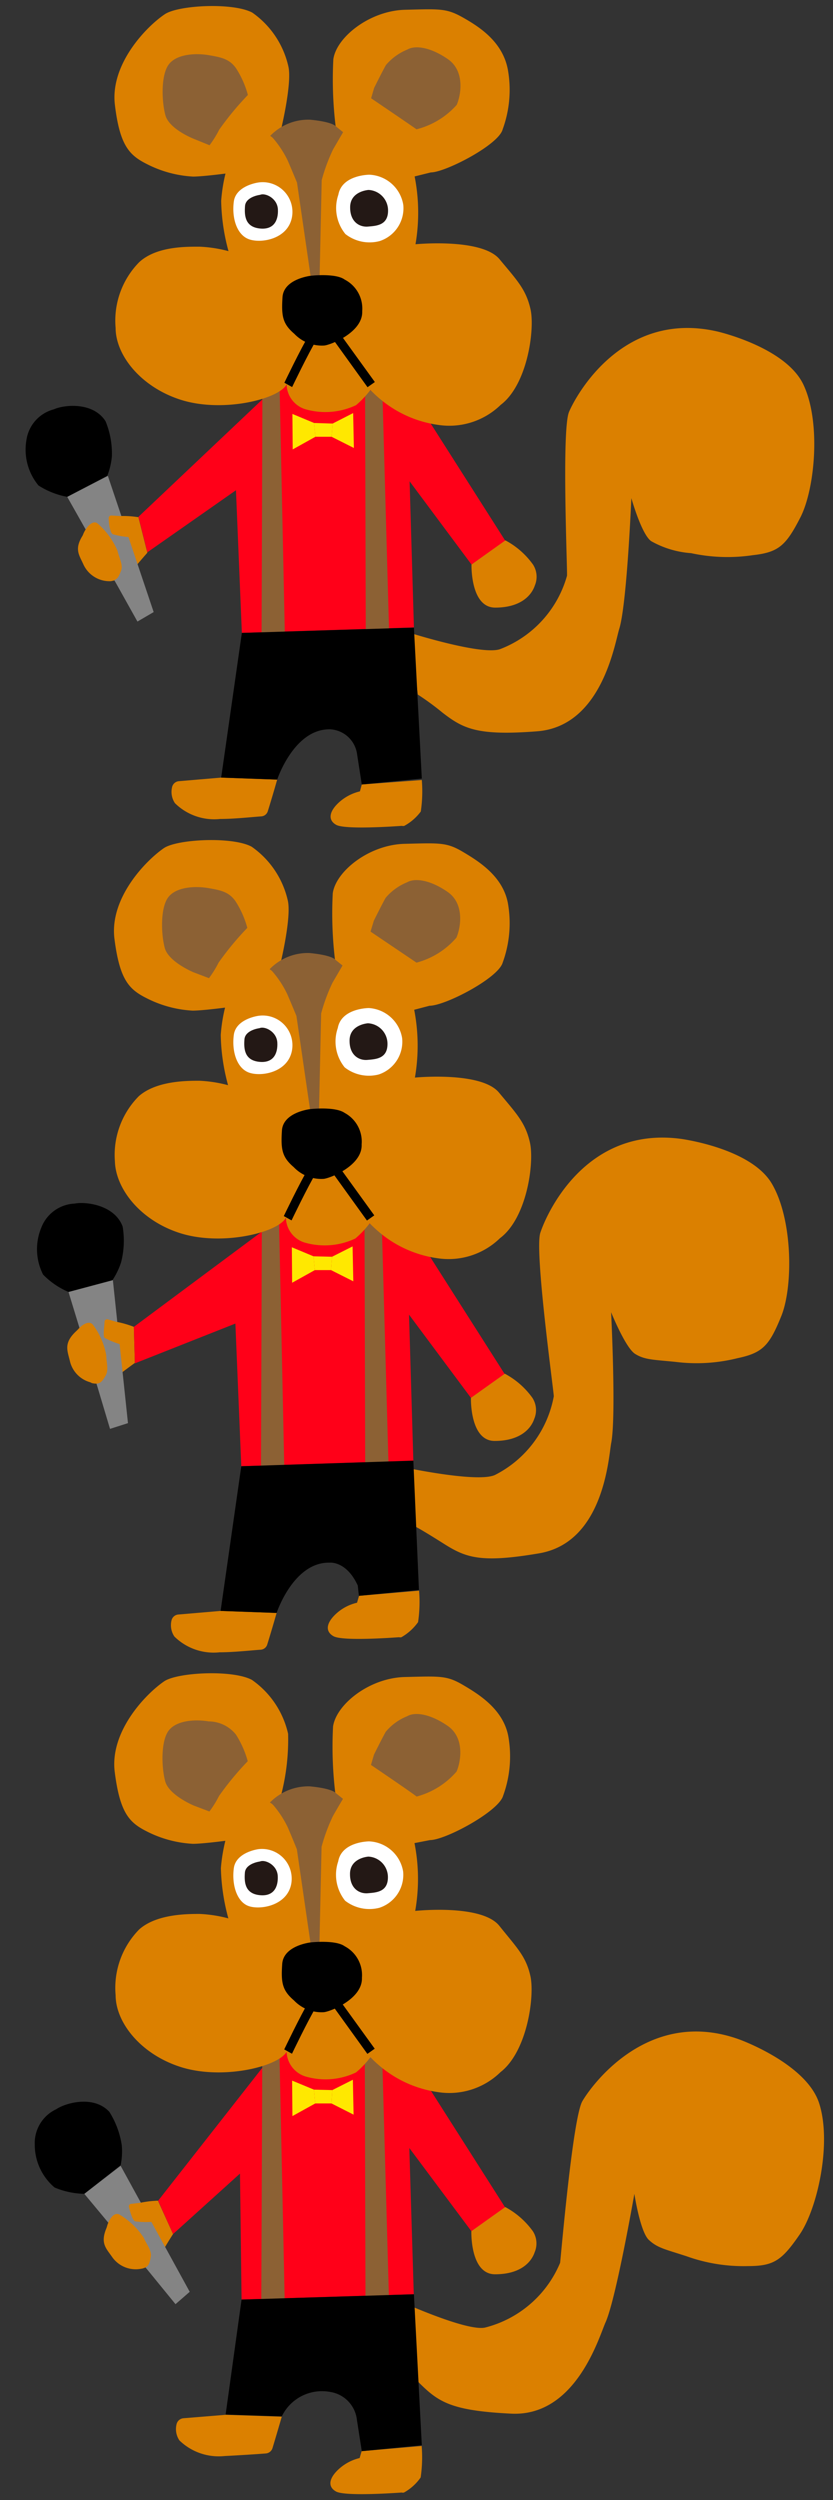 <svg xmlns="http://www.w3.org/2000/svg" viewBox="0 0 58 174"><rect x="0" y="0" width="58" height="174" fill="#333333" stroke="none"/><defs><style>.cls-1{fill:#db8000;}.cls-2{fill:#848484;}.cls-3{fill:#ff0018;}.cls-4{fill:#8c6134;}.cls-5{fill:#fff;}.cls-6{fill:#231815;}.cls-7{fill:#ffe800;}.cls-8{fill:none;}</style></defs><g id="レイヤー_2" data-name="レイヤー 2"><g id="レイヤー_9" data-name="レイヤー 9"><path class="cls-1" d="M9.64,36s-2.53-.48-3.56.82-.61,1.71-.27,2.47a2,2,0,0,0,1.92,1.16c.61-.14,1-.14,1.37-.61s1.16-1.37,1.16-1.37Z"/><polygon class="cls-2" points="8.14 40.7 9.57 43.26 10.7 42.6 7.51 33.12 4.68 34.58 8.14 40.7"/><path class="cls-1" d="M5.79,37.61c-.29-.14.48-1.58,1-1.18a5.26,5.26,0,0,1,1.39,1.9c.1.46.41,1,.25,1.39s-.24.68-.73.7A1.94,1.94,0,0,1,7,40.08Z"/><path class="cls-1" d="M9.64,36l-1.88-.12a.18.18,0,0,0-.19.19c0,.34.09,1,.28,1.11a5.3,5.3,0,0,0,1.38.21l.31-.31Z"/><path class="cls-1" d="M34.82,45.18c-1.28.45-6.27-1.13-6.27-1.13l.54,4.29a19,19,0,0,1,1.72,1.26c1.45,1.12,2.42,1.62,6.58,1.3,4.52-.34,5.41-6.12,5.73-7.14.53-1.72.84-9.09.84-9.09s.72,2.56,1.39,3a6.61,6.61,0,0,0,2.77.83,12,12,0,0,0,4.3.14c1.79-.2,2.3-.66,3.31-2.63s1.45-6.62.21-9.24-6-3.7-6-3.7c-6.55-1.5-9.8,4.37-10.32,5.6s-.11,10.92-.14,11.4A7.69,7.69,0,0,1,34.82,45.18Z"/><polygon class="cls-3" points="18.65 27.44 9.64 35.97 10.26 38.44 16.43 34.12 16.84 44.05 28.82 43.67 28.52 33.5 32.83 39.29 35.19 37.65 28.41 27 20.6 26.52 18.65 27.44"/><path class="cls-1" d="M32.83,39.29s-.09,3,1.65,3,2.52-.82,2.76-1.54a1.57,1.57,0,0,0-.13-1.46,5.6,5.6,0,0,0-1.92-1.68Z"/><path class="cls-1" d="M25.19,54.6l-.13.48a3.28,3.28,0,0,0-1.44.75c-.69.62-.82,1.24-.21,1.58s4,.11,4.57.07a.34.34,0,0,0,.17,0,3.52,3.52,0,0,0,1.15-1,9.7,9.7,0,0,0,.07-2.19Z"/><path class="cls-1" d="M15.4,54.12l-2.94.25a.53.53,0,0,0-.48.42,1.41,1.41,0,0,0,.2,1.11A3.89,3.89,0,0,0,15.33,57c1,0,2.25-.14,2.86-.18a.51.51,0,0,0,.46-.37c.15-.48.43-1.41.65-2.19Z"/><path d="M4.68,34.58a5.57,5.57,0,0,1-2-.79,3.91,3.91,0,0,1-.84-3.16,2.59,2.59,0,0,1,1.91-2.14c.7-.32,2.73-.54,3.6.83a5.91,5.91,0,0,1,.44,2.45,5,5,0,0,1-.32,1.35Z"/><polygon class="cls-4" points="18.27 27.61 18.21 44.99 19.85 44.94 19.47 27.03 18.27 27.61"/><polygon class="cls-4" points="25.42 27.36 25.47 44.65 27.11 44.6 26.61 26.77 25.42 27.36"/><path class="cls-1" d="M36.94,21.53c-.31-1.38-.92-2-2.16-3.49S28.93,17,28.93,17a13,13,0,0,0-.06-4.72L30,12C31,12,34.73,10.08,35,9a8,8,0,0,0,.36-4.16C35,2.94,33.45,1.91,32.27,1.24S30.67.62,28.21.68s-4.78,1.9-5,3.44a27.12,27.12,0,0,0,.16,4.67,3.3,3.3,0,0,0-2.11-.31c-.72.11-1.65.35-1.65.35s.73-3.07.47-4.2A6.25,6.25,0,0,0,17.57.88C16.24.16,12.39.35,11.46,1,10.17,1.87,7.66,4.48,8,7.3s1,3.5,2.21,4.11a8,8,0,0,0,3.23.88c.67,0,2.26-.21,2.26-.21a11.42,11.42,0,0,0-.3,1.9,14.11,14.11,0,0,0,.51,3.5,9.24,9.24,0,0,0-2-.31c-.88,0-3-.05-4.22,1.08a5.8,5.8,0,0,0-1.64,4.57c0,1.9,1.75,4.11,4.52,5s6.47.06,7.29-.92a1.47,1.47,0,0,0,.1-.13v.06a1.85,1.85,0,0,0,1.26,1.64,5,5,0,0,0,3.57-.27,6.43,6.43,0,0,0,1-1.06,8.38,8.38,0,0,0,1,.89,8,8,0,0,0,3.7,1.54,5.13,5.13,0,0,0,4.37-1.39C36.73,26.77,37.25,22.92,36.94,21.53ZM22.45,22.77Z"/><path class="cls-4" d="M13.51,9.67S11.77,9,11.51,8s-.31-2.82.26-3.54,1.9-.77,2.77-.62,1.44.26,1.9.92a6.53,6.53,0,0,1,.82,1.85,20.54,20.54,0,0,0-2,2.42,7.1,7.1,0,0,1-.67,1.08Z"/><path class="cls-4" d="M25.84,6.84S28.6,8.71,29,9A5.58,5.58,0,0,0,31.8,7.3c.31-.72.57-2.36-.61-3.18s-2.26-1-2.83-.67a3.84,3.84,0,0,0-1.49,1.08c-.26.46-.82,1.59-.82,1.59Z"/><path class="cls-5" d="M18,12.7s-1.57.2-1.72,1.33.2,2.31,1.05,2.62,2.72,0,3-1.54A2.07,2.07,0,0,0,18,12.7Z"/><path class="cls-5" d="M25.72,12.16s-1.91,0-2.16,1.39a2.86,2.86,0,0,0,.49,2.74,2.73,2.73,0,0,0,2.38.49,2.4,2.4,0,0,0,1.65-2.52A2.5,2.5,0,0,0,25.72,12.16Z"/><path class="cls-6" d="M18.11,13.56s-1,.12-1.05.78,0,1.44,1,1.56,1.33-.55,1.29-1.33S18.46,13.4,18.11,13.56Z"/><path class="cls-6" d="M25.66,13.22s-1.3.08-1.28,1.23c0,1,.66,1.37,1.24,1.32s1.4-.08,1.4-1.11A1.43,1.43,0,0,0,25.66,13.22Z"/><path class="cls-4" d="M18.81,9.46a3.7,3.7,0,0,1,2.77-1.13c1.59.15,1.8.46,1.8.46l.51.41-.7,1.2a12.45,12.45,0,0,0-.79,2.14l-.15,6.89-.57.15-1-6.87s-.35-.85-.64-1.52a7.08,7.08,0,0,0-1-1.54A.81.81,0,0,0,18.81,9.46Z"/><path d="M21.67,19.19s-1.92.2-2,1.5,0,1.84.82,2.54a2.65,2.65,0,0,0,2.06.82c.36,0,2.74-.89,2.67-2.4A2.27,2.27,0,0,0,24,19.46C23.38,19,21.67,19.19,21.67,19.19Z"/><path d="M20.34,26.94l-.54-.3s1.12-2.34,1.74-3.37l.53.32C21.45,24.62,20.34,26.94,20.34,26.94Z"/><polygon points="25.59 26.95 22.99 23.34 23.49 22.98 26.1 26.59 25.59 26.95"/><polygon class="cls-7" points="21.87 29.44 20.36 28.81 20.38 31.28 21.96 30.4 21.87 29.44"/><polygon class="cls-7" points="21.87 29.44 21.96 30.4 23.09 30.4 23.16 29.48 21.87 29.44"/><polygon class="cls-7" points="23.16 29.48 24.59 28.75 24.64 31.18 23.09 30.4 23.16 29.48"/><path d="M16.84,44.05,15.4,54.12l3.9.14s1.17-3.56,3.7-3.5a2,2,0,0,1,1.85,1.65l.34,2.19,4.18-.41-.55-10.51Z"/><rect class="cls-8" width="58" height="58"/><path class="cls-1" d="M11,153.17s-2.57,0-3.36,1.44-.3,1.8.17,2.48a2,2,0,0,0,2.09.8c.59-.24,1-.31,1.24-.84s.91-1.56.91-1.56Z"/><polygon class="cls-2" points="10.36 158.09 12.22 160.37 13.21 159.51 8.4 150.74 5.87 152.69 10.36 158.09"/><path class="cls-1" d="M7.5,155.47c-.31-.09.2-1.64.81-1.34a5.2,5.2,0,0,1,1.7,1.62c.18.44.57.89.49,1.32s-.12.72-.6.82a1.89,1.89,0,0,1-.75-.21Z"/><path class="cls-1" d="M11,153.17l-1.87.22a.17.17,0,0,0-.15.22c.08.33.26,1,.46,1a5.53,5.53,0,0,0,1.41,0l.24-.36Z"/><path class="cls-1" d="M33.77,162c-1.32.28-6.08-1.9-6.08-1.9v4.32a20.55,20.55,0,0,1,1.54,1.47c1.31,1.29,2.21,1.9,6.37,2.1,4.53.22,6.13-5.41,6.57-6.37.73-1.65,2-8.93,2-8.93s.4,2.63,1,3.2,1.15.66,2.65,1.15a11.71,11.71,0,0,0,4.25.68c1.8,0,2.36-.38,3.61-2.2s2.25-6.4,1.35-9.15-5.54-4.42-5.54-4.42c-6.31-2.29-10.27,3.14-10.94,4.29S39.06,157,39,157.49A7.71,7.71,0,0,1,33.77,162Z"/><polygon class="cls-3" points="18.64 143.44 11.01 153.17 12.05 155.49 16.71 151.28 16.82 160.05 28.81 159.68 28.5 149.5 32.82 155.29 35.18 153.65 28.4 143 20.59 142.52 18.64 143.44"/><path class="cls-1" d="M32.82,155.29s-.1,3,1.65,3,2.52-.82,2.76-1.54a1.57,1.57,0,0,0-.13-1.46,5.7,5.7,0,0,0-1.92-1.68Z"/><path class="cls-1" d="M25.18,170.6l-.14.48a3.28,3.28,0,0,0-1.43.75c-.69.62-.83,1.24-.21,1.58s4,.11,4.57.07a.3.3,0,0,0,.16,0,3.45,3.45,0,0,0,1.16-1.05,9.7,9.7,0,0,0,.07-2.19Z"/><path class="cls-1" d="M15.71,168.07l-2.94.24a.54.54,0,0,0-.48.43,1.41,1.41,0,0,0,.2,1.11,3.93,3.93,0,0,0,3.15,1.09c1-.05,2.25-.13,2.87-.18a.53.53,0,0,0,.46-.36c.15-.49.42-1.41.65-2.2Z"/><path d="M5.87,152.69a5.61,5.61,0,0,1-2.07-.44,3.91,3.91,0,0,1-1.38-3,2.6,2.6,0,0,1,1.5-2.45c.63-.43,2.59-1,3.69.18a6,6,0,0,1,.87,2.34,4.8,4.8,0,0,1-.08,1.38Z"/><polygon class="cls-4" points="18.26 143.61 18.19 160.99 19.84 160.94 19.46 143.03 18.26 143.61"/><polygon class="cls-4" points="25.4 143.36 25.45 160.65 27.1 160.6 26.6 142.77 25.4 143.36"/><path class="cls-1" d="M36.93,137.53c-.31-1.38-.93-1.95-2.16-3.49S28.91,133,28.91,133a12.85,12.85,0,0,0-.05-4.72l1.08-.21c1.08,0,4.78-2,5.09-3.08a8,8,0,0,0,.36-4.16c-.36-1.85-2-2.88-3.14-3.55s-1.59-.62-4.06-.56-4.77,1.9-5,3.44a27.12,27.12,0,0,0,.16,4.67,3.3,3.3,0,0,0-2.11-.31c-.72.11-1.65.35-1.65.35a15.39,15.39,0,0,0,.47-4.2,6.25,6.25,0,0,0-2.52-3.75c-1.34-.72-5.18-.53-6.11.1-1.3.89-3.8,3.5-3.44,6.32s1,3.5,2.2,4.11a8,8,0,0,0,3.24.88c.67,0,2.26-.21,2.26-.21a12,12,0,0,0-.31,1.9,14.47,14.47,0,0,0,.52,3.5,9.25,9.25,0,0,0-2-.31c-.87,0-3,0-4.21,1.08a5.8,5.8,0,0,0-1.64,4.57c0,1.9,1.74,4.11,4.52,5s6.47.06,7.29-.92l.1-.13v.06a1.87,1.87,0,0,0,1.27,1.64,4.92,4.92,0,0,0,3.56-.27,6.12,6.12,0,0,0,1-1.06,8.38,8.38,0,0,0,1,.89,8,8,0,0,0,3.7,1.54,5.1,5.1,0,0,0,4.36-1.39C36.72,142.77,37.24,138.92,36.93,137.53Zm-14.49,1.24Z"/><path class="cls-4" d="M13.5,125.67s-1.74-.72-2-1.7-.31-2.82.26-3.54,1.9-.77,2.77-.62a2.44,2.44,0,0,1,1.9.92,6.83,6.83,0,0,1,.82,1.85,20.54,20.54,0,0,0-2,2.42,7.1,7.1,0,0,1-.67,1.08Z"/><path class="cls-4" d="M25.83,122.84s2.76,1.87,3.18,2.2a5.58,5.58,0,0,0,2.78-1.74c.31-.72.57-2.36-.62-3.18s-2.26-1-2.82-.67a3.76,3.76,0,0,0-1.49,1.08c-.26.46-.82,1.59-.82,1.59Z"/><path class="cls-5" d="M18,128.7s-1.57.2-1.72,1.33.2,2.31,1,2.62,2.72,0,3-1.54A2.07,2.07,0,0,0,18,128.7Z"/><path class="cls-5" d="M25.7,128.16s-1.9,0-2.15,1.39a2.89,2.89,0,0,0,.48,2.74,2.76,2.76,0,0,0,2.39.49,2.41,2.41,0,0,0,1.65-2.52A2.51,2.51,0,0,0,25.7,128.16Z"/><path class="cls-6" d="M18.1,129.56s-1,.12-1.05.78,0,1.44,1,1.56,1.33-.55,1.29-1.33S18.45,129.4,18.1,129.56Z"/><path class="cls-6" d="M25.65,129.22s-1.3.08-1.28,1.23c0,1,.66,1.37,1.24,1.32s1.4-.08,1.4-1.11A1.43,1.43,0,0,0,25.65,129.22Z"/><path class="cls-4" d="M18.79,125.46a3.74,3.74,0,0,1,2.78-1.13c1.59.15,1.8.46,1.8.46l.51.41s-.33.55-.7,1.2a12.45,12.45,0,0,0-.79,2.14l-.15,6.89-.57.15-1-6.87s-.34-.85-.63-1.52a7.08,7.08,0,0,0-1-1.54A.75.75,0,0,0,18.79,125.46Z"/><path d="M21.65,135.19s-1.91.2-2,1.5,0,1.84.82,2.54a2.65,2.65,0,0,0,2.05.82c.37,0,2.74-.89,2.68-2.4A2.27,2.27,0,0,0,24,135.46C23.37,135,21.65,135.19,21.65,135.19Z"/><path d="M20.33,142.94l-.54-.3s1.12-2.34,1.73-3.37l.54.32C21.44,140.62,20.33,142.94,20.33,142.94Z"/><polygon points="25.58 142.95 22.98 139.34 23.48 138.98 26.09 142.59 25.58 142.95"/><polygon class="cls-7" points="21.86 145.44 20.34 144.81 20.36 147.28 21.95 146.4 21.86 145.44"/><polygon class="cls-7" points="21.86 145.44 21.95 146.4 23.08 146.4 23.14 145.47 21.86 145.44"/><polygon class="cls-7" points="23.14 145.47 24.57 144.75 24.62 147.18 23.08 146.4 23.14 145.47"/><path d="M16.82,160.05l-1.11,8,3.91.13A3.11,3.11,0,0,1,23,166.48a2.21,2.21,0,0,1,1.85,1.93l.34,2.19,4.18-.41-.55-10.51Z"/><rect class="cls-8" y="116" width="58" height="58"/><path class="cls-1" d="M9.32,92.35s-2.37-1-3.66,0-1,1.54-.8,2.35a2,2,0,0,0,1.62,1.55c.63,0,1,.09,1.47-.3s1.44-1.09,1.44-1.09Z"/><polygon class="cls-2" points="6.82 96.64 7.66 99.45 8.91 99.05 7.86 89.1 4.77 89.92 6.82 96.64"/><path class="cls-1" d="M5.2,93.12c-.25-.21.81-1.44,1.26-.93a5,5,0,0,1,.94,2.15c0,.48.19,1-.05,1.41s-.38.62-.87.53c-.22,0-.61-.49-.61-.49Z"/><path class="cls-1" d="M9.32,92.35l-1.81-.52a.18.18,0,0,0-.23.14c0,.33-.13,1,0,1.14a5.58,5.58,0,0,0,1.31.51L9,93.38Z"/><path class="cls-1" d="M34.46,102.66c-1.23.56-6.35-.54-6.35-.54l.83,4.14s.39.19,1.94,1.17,2.56,1.38,6.67.68c4.47-.77,4.82-6.6,5-7.64.37-1.77,0-9.14,0-9.14s1,2.48,1.67,2.9,1.27.4,2.84.56a11.75,11.75,0,0,0,4.29-.26c1.76-.37,2.22-.88,3.05-2.93s.81-6.73-.66-9.22-6.36-3.12-6.36-3.12c-6.66-.87-9.35,5.28-9.76,6.55s.92,10.88.94,11.37A7.7,7.7,0,0,1,34.46,102.66Z"/><polygon class="cls-3" points="18.61 85.44 9.32 92.35 9.39 94.89 16.39 92.12 16.8 102.05 28.78 101.67 28.48 91.5 32.79 97.29 35.15 95.65 28.37 85 20.56 84.52 18.61 85.44"/><path class="cls-1" d="M32.79,97.29s-.09,3,1.65,3,2.52-.82,2.76-1.54a1.57,1.57,0,0,0-.13-1.46,5.6,5.6,0,0,0-1.92-1.68Z"/><path class="cls-1" d="M25,111.07l-.14.48a3.21,3.21,0,0,0-1.44.75c-.68.62-.82,1.23-.2,1.58s4,.11,4.57.07a.3.3,0,0,0,.16,0,3.66,3.66,0,0,0,1.16-1.05,9.7,9.7,0,0,0,.07-2.19Z"/><path class="cls-1" d="M15.36,112.12l-2.94.25a.53.53,0,0,0-.48.42,1.41,1.41,0,0,0,.2,1.11,3.89,3.89,0,0,0,3.15,1.1c1,0,2.25-.14,2.86-.18a.51.51,0,0,0,.46-.37c.15-.48.43-1.41.65-2.19Z"/><path d="M4.77,89.92A5.42,5.42,0,0,1,3,88.71a3.9,3.9,0,0,1-.13-3.25,2.61,2.61,0,0,1,2.33-1.69c.75-.15,2.78.08,3.34,1.6a6,6,0,0,1-.11,2.49,5.09,5.09,0,0,1-.6,1.24Z"/><polygon class="cls-4" points="18.23 85.61 18.17 102.99 19.81 102.94 19.43 85.03 18.23 85.61"/><polygon class="cls-4" points="25.38 85.36 25.43 102.65 27.07 102.6 26.57 84.77 25.38 85.36"/><path class="cls-1" d="M36.9,79.53c-.31-1.38-.92-2-2.16-3.49S28.89,75,28.89,75a13.09,13.09,0,0,0-.05-4.72L29.91,70C31,70,34.69,68.08,35,67a8,8,0,0,0,.36-4.16c-.36-1.85-2-2.88-3.13-3.55s-1.6-.62-4.06-.56-4.78,1.9-5,3.44a27.12,27.12,0,0,0,.16,4.67,3.3,3.3,0,0,0-2.11-.31c-.72.11-1.65.35-1.65.35s.73-3.07.47-4.2a6.25,6.25,0,0,0-2.52-3.75c-1.33-.72-5.18-.53-6.11.1-1.29.89-3.8,3.5-3.44,6.32s1,3.5,2.21,4.11a8,8,0,0,0,3.23.88c.67,0,2.26-.21,2.26-.21a11.42,11.42,0,0,0-.3,1.9,14.11,14.11,0,0,0,.51,3.5,9.24,9.24,0,0,0-2-.31c-.88,0-3,0-4.22,1.08A5.8,5.8,0,0,0,8,80.82c.05,1.9,1.75,4.11,4.52,5s6.47.06,7.29-.92a1.47,1.47,0,0,0,.1-.13v.06a1.85,1.85,0,0,0,1.26,1.64,5,5,0,0,0,3.57-.27,6.43,6.43,0,0,0,1-1.06,9.21,9.21,0,0,0,1,.89,8,8,0,0,0,3.7,1.54,5.13,5.13,0,0,0,4.37-1.39C36.7,84.77,37.21,80.92,36.9,79.53ZM22.41,80.77Z"/><path class="cls-4" d="M13.47,67.67s-1.74-.72-2-1.7-.31-2.82.26-3.54,1.9-.77,2.77-.62,1.44.26,1.9.92a6.53,6.53,0,0,1,.82,1.85,20.54,20.54,0,0,0-2,2.42,7.1,7.1,0,0,1-.67,1.08Z"/><path class="cls-4" d="M25.8,64.84S28.57,66.71,29,67a5.54,5.54,0,0,0,2.78-1.74c.31-.72.57-2.36-.61-3.18s-2.26-1-2.83-.67a3.84,3.84,0,0,0-1.49,1.08c-.26.46-.82,1.59-.82,1.59Z"/><path class="cls-5" d="M18,70.7s-1.57.2-1.72,1.33.2,2.31,1.05,2.62,2.72,0,3-1.54A2.07,2.07,0,0,0,18,70.7Z"/><path class="cls-5" d="M25.68,70.16s-1.91,0-2.16,1.39A2.86,2.86,0,0,0,24,74.29a2.73,2.73,0,0,0,2.38.49A2.4,2.4,0,0,0,28,72.26,2.5,2.5,0,0,0,25.68,70.16Z"/><path class="cls-6" d="M18.07,71.56s-1,.12-1.05.78,0,1.44,1,1.56,1.33-.55,1.29-1.33S18.42,71.4,18.07,71.56Z"/><path class="cls-6" d="M25.62,71.22s-1.3.08-1.28,1.23c0,1,.66,1.37,1.24,1.32s1.4-.08,1.4-1.11A1.43,1.43,0,0,0,25.62,71.22Z"/><path class="cls-4" d="M18.77,67.46a3.7,3.7,0,0,1,2.77-1.13c1.59.15,1.8.46,1.8.46l.51.41-.7,1.2a12.45,12.45,0,0,0-.79,2.14l-.15,6.89-.57.15-1-6.87s-.35-.85-.64-1.52a7.08,7.08,0,0,0-1-1.54A.81.81,0,0,0,18.77,67.46Z"/><path d="M21.63,77.19s-1.92.2-2,1.5,0,1.84.82,2.54a2.65,2.65,0,0,0,2.06.82c.36,0,2.74-.89,2.67-2.4A2.27,2.27,0,0,0,24,77.46C23.34,77,21.63,77.19,21.63,77.19Z"/><path d="M20.3,84.94l-.54-.3s1.12-2.34,1.74-3.37l.53.32C21.41,82.62,20.3,84.94,20.3,84.94Z"/><polygon points="25.55 84.95 22.95 81.34 23.45 80.98 26.06 84.59 25.55 84.95"/><polygon class="cls-7" points="21.83 87.44 20.32 86.81 20.34 89.28 21.92 88.4 21.83 87.44"/><polygon class="cls-7" points="21.83 87.44 21.92 88.4 23.05 88.4 23.12 87.47 21.83 87.44"/><polygon class="cls-7" points="23.12 87.47 24.55 86.75 24.6 89.18 23.05 88.4 23.12 87.47"/><path d="M16.8,102.05l-1.44,10.07,3.9.14s1.17-3.56,3.7-3.5c0,0,1.16-.13,1.95,1.59l.08.72,4.18-.41-.39-9Z"/><rect class="cls-8" y="58" width="58" height="58"/></g></g></svg>